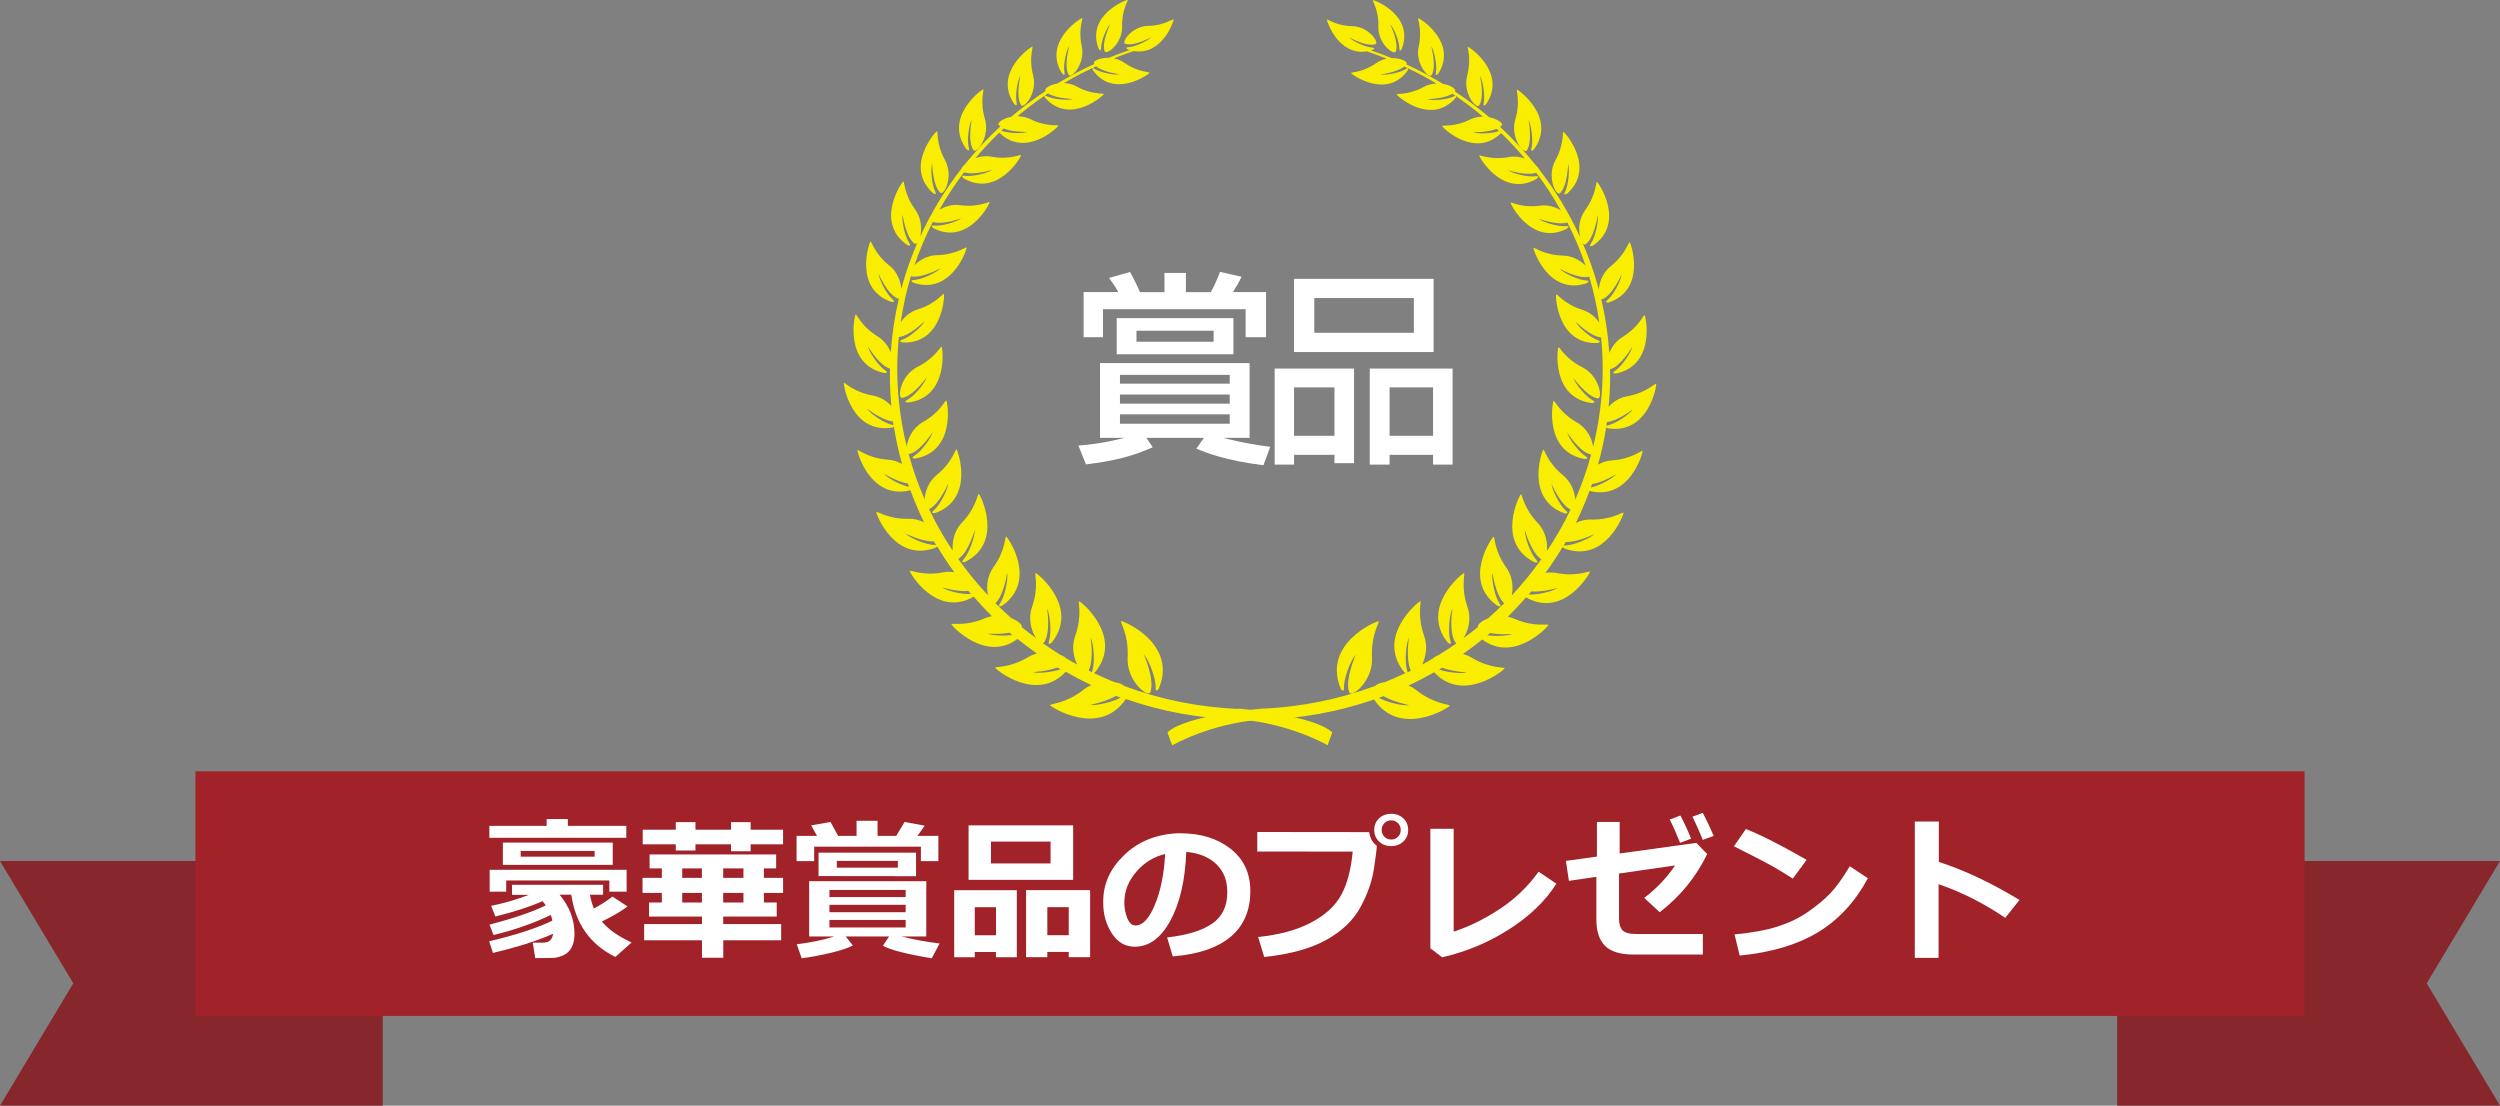 <?xml version="1.0" encoding="UTF-8"?><svg xmlns="http://www.w3.org/2000/svg" viewBox="0 0 403.79 178.58"><rect x="0" y="0" width="403.79" height="178.58" fill="#808080" stroke="none"/><defs><style>.d{fill:#fff;}.e{fill:#faee00;}.f{fill:#a12229;}.g{fill:#87262b;}</style></defs><g id="a"/><g id="b"><g id="c"><g><g><g><polygon class="g" points="61.82 178.58 30.91 178.58 0 178.58 11.84 158.82 0 139.07 30.91 139.07 61.82 139.07 61.82 158.82 61.82 178.58"/><polygon class="g" points="341.96 178.58 372.87 178.58 403.79 178.58 391.95 158.82 403.79 139.07 372.87 139.07 341.96 139.07 341.96 158.82 341.96 178.58"/></g><rect class="f" x="31.57" y="124.58" width="340.65" height="39.51"/></g><g><path class="d" d="M89.33,150.82c-2.57,1.14-5.8,2.17-9.71,3.09l-.61-1.88c4.3-1.01,7.7-2.12,10.21-3.33-.07-.33-.15-.63-.27-.92-2.72,1.33-5.8,2.41-9.24,3.24l-.65-1.67c3.87-1.02,6.9-2.05,9.08-3.11-.13-.2-.29-.43-.49-.68-2.1,.9-4.64,1.73-7.63,2.47l-.7-1.72c2.14-.44,4.17-1.03,6.11-1.78h-2.73v-1.62h14.71v1.6h-2.13c.15,.82,.37,1.57,.65,2.23,1.16-.63,2.16-1.28,2.99-1.93l2.44,1.6c-1.01,.76-2.39,1.57-4.15,2.43,1.04,1.25,2.64,2.38,4.8,3.39l-2.62,2.33c-4.06-2-6.44-5.36-7.12-10.06h-1.89c1.61,1.94,2.41,4.05,2.41,6.33,0,.87-.15,1.59-.45,2.17s-.74,1-1.32,1.28c-.59,.27-1.15,.42-1.68,.44-.54,.02-1.5,.03-2.89,.03l-.4-2.5h1.72c.91,0,1.43-.47,1.56-1.42Zm11.83-15.5h-22.12v-1.93h9.25v-1.1h3.43v1.1h9.44v1.93Zm.05,8.7h-2.79v-1.81h-16.66v1.81h-2.67v-3.53h22.12v3.53Zm-2.24-4.33h-17.75v-3.6h17.75v3.6Zm-2.93-1.32v-.93h-11.94v.93h11.94Z"/><path class="d" d="M126.18,151.87h-9.36v2.82h-3.44v-2.82h-9.34v-2.62h9.34v-1.21h-8.55v-2.27h2.07v-1.55h-3.12v-2.43h3.12v-1.53h-1.98v-2.25h20.44v2.25h-1.98v1.53h3.1v2.43h-3.1v1.55h2.07v2.27h-8.64v1.21h9.36v2.62Zm.3-15.5h-5.24v1.12h-3.17v-1.12h-5.74v1h-3.18v-1h-5.34v-2.36h5.34v-1.22h3.18v1.22h5.74v-1.22h3.17v1.22h5.24v2.36Zm-16.29,3.89v1.53h3.18v-1.53h-3.18Zm0,3.96v1.55h3.18v-1.55h-3.18Zm6.62-3.96v1.53h3.27v-1.53h-3.27Zm0,5.51h3.27v-1.55h-3.27v1.55Z"/><path class="d" d="M131.96,135.01l-.94-1.7,3.12-.55,1.23,2.25h2.98v-2.44h3.39v2.44h3.02l1.34-2.25,3.26,.6-1.18,1.65h3.38v4.08h-2.82v-2.34h-17.24v2.34h-2.84v-4.08h3.3Zm5.78,17.7c-.77,.42-1.99,.82-3.65,1.21-1.66,.39-3.2,.68-4.6,.86l-.8-2.27c2.13-.24,4.15-.66,6.07-1.26h-4.07v-8.92h18.92v8.92h-4.01c1.8,.47,3.85,.85,6.16,1.14l-1.27,2.39c-4.09-.68-6.72-1.36-7.89-2.03l1.01-1.5h-7.02l1.16,1.45Zm10.22-11.19l-15.75-.02v-3.78h15.75v3.81Zm-13.99,3.37h12.31v-1.15h-12.31v1.15Zm0,2.45h12.31v-1.2h-12.31v1.2Zm12.31,1.25h-12.31v1.21h12.31v-1.21Zm-1.26-8.45v-1.1h-9.86v1.1h9.86Z"/><path class="d" d="M160.87,153.76h-3.43v.85h-3.32v-10.83h10.11v10.83h-3.37v-.85Zm12.46-11.65h-16.89v-8.8h16.89v8.8Zm-15.89,8.95h3.43v-4.53h-3.43v4.53Zm12.24-11.6v-3.53h-9.62v3.53h9.62Zm2.94,14.29h-3.46v.85h-3.43v-10.83h10.34v10.83h-3.45v-.85Zm-3.46-2.7h3.46v-4.53h-3.46v4.53Z"/><path class="d" d="M189.41,154.46l-.9-3.05c3.23-.36,5.65-1.1,7.28-2.23,1.63-1.13,2.44-2.82,2.44-5.07,0-1.88-.58-3.39-1.76-4.52-1.17-1.14-2.79-1.8-4.87-2-.17,4.56-1.02,8.25-2.55,11.08-1.53,2.83-3.46,4.24-5.79,4.24-1.51,0-2.74-.71-3.67-2.14-.93-1.43-1.4-3.06-1.4-4.9v-.3c0-2.82,1.13-5.31,3.4-7.48,2.26-2.17,5.12-3.33,8.57-3.5h.5c3.29,0,6,.84,8.11,2.51,2.12,1.67,3.18,3.94,3.18,6.82,0,3.15-1.07,5.62-3.2,7.4s-5.25,2.83-9.33,3.15Zm-1.23-16.52c-1.83,.43-3.38,1.39-4.66,2.88-1.28,1.49-1.92,3.13-1.92,4.93,0,.93,.16,1.78,.48,2.56,.32,.78,.76,1.17,1.33,1.17,1.15,0,2.19-1.11,3.12-3.34,.93-2.23,1.49-4.96,1.66-8.2Z"/><path class="d" d="M222.37,136.59v.02c0,.47-.15,1.72-.46,3.74-.31,2.02-1.04,4.09-2.19,6.2s-2.99,3.86-5.51,5.26c-2.52,1.4-5.86,2.32-10.02,2.76l-.98-3.23c3.41-.35,6.27-1.13,8.56-2.34,2.29-1.21,3.92-2.71,4.88-4.49,.96-1.79,1.57-4.11,1.83-6.96l-15.41-.02v-3.15l18.08,.02c.14,.98,.54,1.71,1.22,2.2Zm5.07-2.54c0,.76-.26,1.38-.78,1.87-.52,.49-1.17,.74-1.96,.74s-1.44-.25-1.96-.74c-.52-.49-.78-1.12-.78-1.87s.26-1.38,.78-1.87c.52-.49,1.17-.74,1.96-.74s1.44,.25,1.96,.74c.52,.49,.78,1.12,.78,1.87Zm-1.64-1.1c-.3-.3-.66-.45-1.1-.45s-.81,.15-1.1,.45-.44,.67-.44,1.1,.15,.8,.44,1.1,.66,.45,1.1,.45,.81-.15,1.1-.45c.3-.3,.44-.67,.44-1.1s-.15-.8-.44-1.1Z"/><path class="d" d="M251.37,142.74c-1.72,2.73-4.23,5.17-7.55,7.31-3.32,2.14-6.95,3.66-10.88,4.57l-1.91-1.45v-19.3h3.76v16.6c2.37-.75,4.8-1.94,7.32-3.57,2.51-1.63,4.65-3.67,6.4-6.11l2.88,1.95Z"/><path class="d" d="M275.74,137.94c-1.8,3.72-4.36,6.85-7.67,9.4l-2.5-2.31c2.02-1.55,3.68-3.3,4.98-5.25l-9.05,1.31v7.35c0,.81,.19,1.42,.57,1.82s1.13,.6,2.26,.6h10.71v3.31h-11.23c-2.11,0-3.64-.47-4.57-1.4s-1.4-2.35-1.4-4.25v-6.9l-4.44,.65-.48-3.22,5.01-.7v-5.6h3.67v5.1l12.39-1.71,1.76,1.81Zm-2.6-2.48l-1.78,.67c-.65-1.62-1.21-2.87-1.67-3.75l1.72-.67c.68,1.31,1.26,2.56,1.73,3.75Zm3.65-.45l-1.76,.65c-.57-1.42-1.13-2.67-1.67-3.75l1.67-.62c.67,1.28,1.25,2.52,1.76,3.72Z"/><path class="d" d="M291.8,138.88l-2.23,3.03c-1.2-.77-2.27-1.42-3.2-1.95-.93-.53-3.03-1.62-6.31-3.27l1.93-2.79c2.55,1.02,5.82,2.68,9.82,4.99Zm9.89,2.98c-2.06,3.82-4.76,6.73-8.08,8.73s-7.53,3.25-12.62,3.75l-.83-3.42c2.78-.25,5.1-.68,6.95-1.27,1.85-.59,3.48-1.37,4.87-2.34,1.39-.96,2.58-1.94,3.56-2.94s2.05-2.48,3.23-4.46l2.93,1.95Z"/><path class="d" d="M326.18,145.36l-2.3,2.89c-3.46-2.35-7.05-4.17-10.77-5.44v11.9h-3.84v-22.02h3.88v6.52c4.11,1.33,8.46,3.38,13.03,6.15Z"/></g></g><g><g><path class="d" d="M174.17,71.97c3.92-.3,6.69-1.06,7.42-1.25h-3.92v-12.08h24.16v12.08h-4.25c.36,.1,3.26,.89,7.58,1.45l-1.09,2.97c-6.23-.76-9.39-2.08-10.84-2.67l1.22-1.75h-9.29l1.02,1.52c-3.36,1.49-6.13,2.18-10.78,2.77l-1.22-3.04Zm8.37-28.02c.43,.76,1.15,2.21,1.58,3.23h3.96v-3.1h3.46v3.1h4.02c.76-1.29,1.35-2.87,1.48-3.27l3.49,.79c-.4,.86-.96,1.81-1.38,2.47h5.34v7.29h-3.3v-4.52h-23.04v4.52h-3.13v-7.29h5.6c-.36-.66-.46-.83-1.48-2.28l3.39-.96Zm16.68,7.43v5.84h-18.85v-5.84h18.85Zm-18.33,9.17v1.42h17.73v-1.42h-17.73Zm0,3.17v1.48h17.73v-1.48h-17.73Zm0,3.2v1.52h17.73v-1.52h-17.73Zm2.67-13.5v1.78h12.46v-1.78h-12.46Z"/><path class="d" d="M205.88,59.53h12.82v15.28h-3.16v-1.35h-6.53v1.58h-3.13v-15.51Zm25.67-2.67h-22.54v-11.82h22.54v11.82Zm-22.54,13.53h6.53v-7.82h-6.53v7.82Zm19.35-22.25h-16.08v5.61h16.08v-5.61Zm-7.12,11.39h13.38v15.51h-3.16v-1.58h-7.02v1.58h-3.2v-15.51Zm3.2,10.86h7.02v-7.82h-7.02v7.82Z"/></g><g><path class="e" d="M200.05,114.5c-6.5-.26-12.71-1.55-18.47-3.7-.24-.26-.81-.5-1.57-.62-1.13-.46-2.24-.95-3.33-1.47,.11-.07,.21-.15,.21-.15,4.65-5.74-2.29-11.42-2.59-11.44-.25-.02,.57,2.24-.64,5.59-.61,1.71-.26,3.44,.32,4.63-.6-.32-1.19-.67-1.78-1.02-.19-.19-.51-.38-.91-.53-.96-.6-1.9-1.23-2.82-1.88,.04-.02,.07-.03,.1-.07,1.2-1.56,.55-5.56,.55-5.56,.5,1,.74,3.89,.32,5.22-.3,.94,.45,.26,.45,.26,4.51-5.67-2.33-11.17-2.62-11.2-.25-.01,.58,2.19-.58,5.48-.7,2-.06,3.98,.68,5.06-.79-.59-1.58-1.19-2.35-1.82,.14-.35-.55-.99-1.64-1.41-.89-.79-1.76-1.6-2.6-2.45,1.4-1.3,1.89-4.92,1.89-4.92,.19,1.07-.38,3.82-1.14,4.95-.54,.79,.35,.37,.35,.37,5.76-4.03,.9-11.05,.63-11.15-.22-.09-.07,2.2-2.05,4.94-1.08,1.5-1.16,3.3-.89,4.54-1.73-1.85-3.33-3.81-4.79-5.87,1.63-.99,2.66-4.68,2.66-4.68,.04,1.09-.91,3.74-1.81,4.74-.64,.71,.29,.41,.29,.41,6.26-3.19,2.42-10.82,2.18-10.96-.22-.12-.37,2.17-2.72,4.61-1.35,1.41-1.63,3.3-1.49,4.57-1.43-2.15-2.71-4.39-3.83-6.73,1.67-.8,3.09-4.15,3.09-4.15-.1,1.05-1.33,3.48-2.32,4.34-.7,.61,.23,.43,.23,.43,6.41-2.31,3.65-10.11,3.43-10.27-.19-.14-.62,2.04-3.17,4.1-1.37,1.11-1.9,2.73-1.98,3.95-1.03-2.35-1.89-4.79-2.58-7.3,.03,0,.04,0,.06,0,1.79-.35,3.83-3.56,3.83-3.56-.27,1.01-1.86,3.15-2.96,3.82-.78,.47,.16,.46,.16,.46,6.58-1.17,5.19-9.18,5-9.37-.16-.16-.93,1.87-3.74,3.45-1.72,.96-2.5,2.75-2.66,3.96-1-4.04-1.53-8.23-1.53-12.54,0-1.73,.1-3.44,.26-5.13,1.76-.15,4.16-2.57,4.16-2.57-.46,.9-2.4,2.6-3.59,3-.84,.29,.05,.46,.05,.46,6.47,.25,6.8-7.62,6.66-7.84-.12-.19-1.27,1.58-4.25,2.5-1.24,.38-2.15,1.22-2.73,2.06,.37-2.53,.91-5.01,1.64-7.42,1.71,.42,4.79-1.3,4.79-1.3-.69,.74-3.03,1.84-4.28,1.9-.88,.04-.08,.46-.08,.46,6.15,2.02,8.64-5.44,8.57-5.69-.06-.21-1.66,1.16-4.78,1.22-1.58,.03-2.86,.83-3.65,1.64,.82-2.41,1.82-4.75,2.97-7,1.63,.52,4.63-.6,4.63-.6-.77,.6-3.18,1.31-4.38,1.18-.85-.09-.15,.43-.15,.43,5.6,2.86,9.1-3.93,9.07-4.18-.02-.22-1.76,.87-4.76,.46-1.3-.18-2.48,.22-3.35,.75,1.19-2.1,2.52-4.13,3.99-6.06,1.62,.52,4.55-.4,4.55-.4-.8,.57-3.24,1.15-4.44,.97-.84-.13-.16,.42-.16,.42,5.46,3.13,9.28-3.49,9.26-3.74-.01-.22-1.8,.78-4.78,.23-.93-.18-1.82-.05-2.58,.22,1.21-1.43,2.49-2.8,3.84-4.11,4.25,4.21,9.49-.88,9.54-1.12,.04-.21-1.89,.26-4.51-1.05-.69-.34-1.41-.47-2.08-.48,1.39-1.16,2.83-2.27,4.34-3.3,0,.13,.13,.35,.13,.35,4,4.45,9.41-.39,9.47-.62,.05-.2-1.86,.17-4.38-1.22-.67-.37-1.38-.53-2.05-.56,1.48-.89,3.02-1.69,4.59-2.44-.05,.1,.09,.38,.09,.38,3.35,4.68,9.04,.63,9.12,.41,.07-.19-1.79-.04-4.06-1.63-.54-.38-1.13-.6-1.7-.71,1.05-.43,2.12-.82,3.21-1.19,4.62,.78,6.51-4.9,6.45-5.1-.06-.19-1.42,.99-4.1,1.04-2.68,.05-4.4,2.69-3.72,2.9,1.45,.46,4.2-1.08,4.2-1.08-.59,.63-2.6,1.57-3.67,1.62-.75,.04-.07,.39-.07,.39,.09,.03,.18,.04,.28,.07-1.15,.38-2.28,.8-3.4,1.25-1.48-.04-2.66,.58-2.37,.96,0,.02,.03,.03,.04,.05-2.05,.94-4.04,1.99-5.95,3.15-1.32,.21-2.23,.88-1.92,1.21h0c-1.94,1.28-3.79,2.67-5.56,4.17-1.38,.26-2.33,1.01-2,1.34,.07,.07,.16,.14,.25,.21-2.06,1.9-3.97,3.94-5.72,6.12-.28,.25-.48,.5-.57,.71-2.64,3.39-4.88,7.08-6.67,11,.3-1.14,.27-2.93-.8-4.4-1.83-2.52-1.7-4.62-1.91-4.55-.25,.1-4.69,6.59,.63,10.27,0,0,.82,.39,.32-.34-.71-1.04-1.24-3.57-1.07-4.56,0,0,.5,3.66,1.94,4.68,.14,.1,.3,.03,.46-.17-1.05,2.42-1.92,4.92-2.62,7.5-.07-1.17-.59-2.73-1.92-3.79-2.44-1.94-2.87-4-3.04-3.87-.21,.15-2.78,7.59,3.34,9.73,0,0,.89,.16,.21-.41-.95-.81-2.14-3.11-2.24-4.11,0,0,1.46,3.39,3.11,3.99,.06,.02,.11,.02,.16,0-.66,2.82-1.11,5.72-1.31,8.69-.37-.93-1.04-1.91-2.11-2.57-2.72-1.66-3.4-3.7-3.57-3.54-.19,.18-1.87,8.04,4.59,9.44,0,0,.92,.05,.16-.45-1.07-.7-2.56-2.88-2.78-3.88,0,0,1.85,3.17,3.59,3.63,0,.35-.02,.69-.02,1.04,0,1.69,.09,3.36,.24,5.01-.7-.77-1.71-1.47-3-1.7-3.17-.56-4.57-2.22-4.67-2.02-.12,.25,1.22,8.26,7.82,7.19,0,0,.14-.05,.26-.12,.32,2.04,.76,4.04,1.31,6-.65-.37-1.4-.63-2.25-.69-3.28-.22-4.88-1.75-4.95-1.53-.09,.26,2.1,8.1,8.55,6.46,.65,1.76,1.38,3.49,2.2,5.17-.72-.34-1.55-.57-2.47-.55-3.39,.08-5.18-1.33-5.24-1.1-.07,.27,2.98,8.26,9.56,5.77,0,0,.18-.11,.28-.22,.85,1.43,1.77,2.83,2.75,4.17-.58-.09-1.2-.09-1.83,.03-3.33,.64-5.32-.47-5.34-.22-.03,.28,4.26,7.61,10.32,4.15,.94,1.08,1.91,2.13,2.94,3.14-.38,.07-.75,.18-1.13,.34-3.2,1.38-5.45,.72-5.41,.97,.04,.27,5.53,6.21,10.68,2.37,1,.82,2.05,1.59,3.11,2.34-.46,.13-.93,.32-1.37,.58-3.04,1.85-5.41,1.49-5.34,1.74,.08,.28,6.69,5.69,11.38,.64,1.35,.77,2.72,1.49,4.13,2.15-.42,.19-.85,.43-1.24,.75-2.97,2.33-5.52,2.26-5.42,2.51,.12,.28,7.97,5.27,12.24-1,5.74,2,11.9,3.16,18.33,3.29,8.14,.63,14.26,4.17,14.26,4.17l.75-2.07c-2.99-2.8-15.09-3.85-15.09-3.85ZM177.03,10.71c1.21,.97,3.81,1.29,3.81,1.29-.88,.16-3.13-.28-4.06-.88-.15-.1-.25-.14-.3-.13,.19-.09,.36-.19,.55-.28Zm-7.76,4.38c1.37,.86,4.07,.89,4.07,.89-.89,.27-3.26,.07-4.3-.45-.14-.07-.22-.09-.29-.1,.17-.12,.34-.23,.51-.34Zm-7.16,5.67c1.49,.62,3.82,.55,3.82,.55-.85,.3-3.06,.23-4.2-.2,.12-.12,.26-.23,.38-.35Zm-18.02,47.86c-1.26-.26-3.48-1.76-4.06-2.62,0,0,2.4,1.89,4.2,2.08,.03,.2,.04,.41,.08,.6-.06-.02-.13-.04-.23-.06Zm-1.38,7.86s2.14,1.34,3.92,1.61c.07,.18,.12,.36,.19,.55-1.34-.26-3.47-1.41-4.1-2.16Zm8.24,11.54c-1.36,0-3.95-1.09-4.73-1.86,0,0,2.73,1.38,4.62,1.29,.11,.2,.23,.4,.34,.59-.06-.01-.14-.02-.24-.02Zm1.19,6.85s2.43,.75,4.26,.58c.14,.17,.28,.33,.42,.49-1.4,.1-3.84-.48-4.68-1.07Zm7.31,7.46s1.92,.18,3.6-.14c.14,.12,.29,.25,.44,.37-1.41,.19-3.25,.09-4.03-.23Zm7.35,6.23s2.26-.1,3.99-.75c.17,.1,.34,.19,.51,.29-1.43,.48-3.58,.7-4.51,.46Zm9.04-.26c.87-1.8,.31-5.34,.31-5.34,.51,1.03,.72,3.98,.29,5.33-.04,.11-.06,.2-.07,.28-.18-.09-.36-.17-.53-.26Zm.22,5.56s2.45-.48,4.19-1.46c.26,.09,.5,.19,.75,.28-1.41,.75-3.88,1.32-4.95,1.18Zm11.13-2.7c2.99-7.26-5.81-10.92-6.12-10.85-.26,.05,1.26,2.1,1.06,5.88-.2,3.78,3.29,6.56,3.66,5.62,.78-1.99-1.05-6.12-1.05-6.12,.83,.9,1.95,3.82,1.91,5.34-.02,1.07,.54,.14,.54,.14Zm-40.62-46.6c-.8,.43,.13,.45,.13,.45,6.55-.84,5.56-8.8,5.39-9-.15-.17-1.02,1.8-3.86,3.22-2.85,1.43-3.34,5.15-2.5,5.03,1.78-.26,3.95-3.33,3.95-3.33-.31,.98-1.98,3.02-3.1,3.63Zm4.12-33.36s.74,.47,.35-.29c-.55-1.08-.77-3.59-.48-4.53,0,0,.05,3.58,1.31,4.74,.6,.55,2.21-2.64,.75-5.29-1.47-2.66-1.08-4.67-1.3-4.62-.25,.06-5.31,5.78-.62,9.98Zm5.78-7.35c-.31-1.18,.01-3.67,.48-4.52,0,0-.71,3.51,.28,4.91,.46,.66,2.72-2.11,1.85-5.02-.87-2.91-.07-4.79-.28-4.78-.25,0-6.43,4.52-2.73,9.62,0,0,.62,.62,.4-.21Zm7.73-7.27c-.26-1.15,.12-3.55,.61-4.37,0,0-.8,3.38,.11,4.77,.43,.66,2.7-1.96,1.95-4.8-.76-2.84,.08-4.64-.14-4.64-.24,0-6.35,4.19-2.93,9.24,0,0,.58,.62,.39-.19Zm7.72-4.91c-.22-1.14,.26-3.48,.78-4.25,0,0-.92,3.28-.08,4.68,.39,.66,2.72-1.81,2.1-4.63-.62-2.82,.27-4.54,.06-4.55-.24-.01-6.4,3.84-3.25,8.93,0,0,.55,.63,.39-.17Zm5.92-3.92c0-1.11,.88-3.24,1.5-3.88,0,0-1.46,2.93-.92,4.41,.25,.69,2.9-1.22,2.82-4-.08-2.77,1.07-4.24,.88-4.29-.22-.06-6.73,2.47-4.68,7.85,0,0,.4,.69,.4-.09Z"/><path class="e" d="M188.58,118.33l.74,2.06s6.13-3.54,14.27-4.15c6.43-.12,12.59-1.27,18.34-3.26,4.26,6.27,12.11,1.3,12.23,1.01,.1-.25-2.44-.18-5.41-2.52-.39-.31-.81-.56-1.24-.75,1.41-.66,2.79-1.38,4.13-2.14,4.68,5.06,11.3-.35,11.38-.63,.07-.24-2.3,.11-5.35-1.74-.44-.27-.9-.45-1.37-.59,1.06-.74,2.11-1.52,3.11-2.33,5.14,3.85,10.64-2.08,10.68-2.35,.04-.25-2.22,.42-5.42-.97-.38-.16-.76-.28-1.13-.35,1.02-1.01,2-2.06,2.94-3.14,6.05,3.47,10.34-3.86,10.32-4.13-.02-.24-2.02,.86-5.35,.21-.64-.12-1.24-.12-1.83-.03,.98-1.35,1.9-2.74,2.76-4.17,.1,.11,.29,.22,.29,.22,6.57,2.49,9.63-5.48,9.56-5.76-.06-.24-1.85,1.18-5.23,1.09-.92-.02-1.75,.2-2.47,.54,.82-1.68,1.55-3.4,2.21-5.16,6.45,1.65,8.65-6.19,8.56-6.45-.07-.22-1.68,1.31-4.95,1.52-.84,.06-1.6,.32-2.24,.69,.54-1.96,.99-3.96,1.31-6,.12,.07,.25,.12,.25,.12,6.6,1.08,7.95-6.93,7.83-7.18-.1-.21-1.5,1.45-4.67,2.01-1.29,.22-2.3,.93-3.01,1.69,.15-1.65,.25-3.32,.25-5.01,0-.34-.01-.69-.02-1.03,1.74-.46,3.59-3.63,3.59-3.63-.22,1-1.72,3.18-2.78,3.87-.75,.49,.17,.44,.17,.44,6.46-1.4,4.79-9.25,4.6-9.43-.17-.15-.86,1.88-3.58,3.54-1.07,.66-1.73,1.63-2.12,2.57-.2-2.97-.63-5.87-1.3-8.69,.05,.02,.11,.03,.16,0,1.66-.61,3.12-3.99,3.12-3.99-.1,1-1.29,3.3-2.25,4.11-.67,.57,.21,.41,.21,.41,6.12-2.14,3.56-9.58,3.35-9.73-.18-.13-.61,1.93-3.05,3.87-1.33,1.06-1.86,2.62-1.93,3.79-.68-2.58-1.56-5.08-2.6-7.5,.16,.19,.32,.27,.46,.17,1.44-1.02,1.95-4.68,1.95-4.68,.16,.99-.38,3.53-1.08,4.56-.5,.73,.32,.34,.32,.34,5.33-3.68,.89-10.18,.65-10.27-.21-.08-.08,2.02-1.91,4.54-1.07,1.47-1.1,3.25-.8,4.4-1.79-3.93-4.03-7.62-6.66-11.01-.09-.2-.29-.46-.57-.71-1.75-2.18-3.66-4.22-5.72-6.13,.09-.06,.17-.13,.25-.21,.34-.33-.61-1.07-1.99-1.34-1.76-1.5-3.61-2.89-5.55-4.17h0c.31-.33-.61-1-1.92-1.22-1.91-1.16-3.89-2.22-5.94-3.15,.01-.02,.03-.03,.04-.05,.28-.39-.89-1-2.37-.96-1.11-.45-2.24-.87-3.39-1.25,.09-.02,.18-.04,.27-.07,0,0,.68-.35-.07-.39-1.07-.06-3.08-1-3.67-1.63,0,0,2.76,1.55,4.21,1.09,.68-.21-1.04-2.85-3.72-2.91-2.68-.05-4.04-1.23-4.1-1.05-.06,.2,1.83,5.88,6.45,5.11,1.08,.37,2.15,.77,3.2,1.19-.57,.11-1.15,.33-1.7,.71-2.27,1.59-4.13,1.44-4.06,1.62,.08,.22,5.76,4.28,9.12-.4,0,0,.14-.28,.08-.38,1.57,.76,3.11,1.57,4.59,2.46-.67,.03-1.38,.18-2.05,.55-2.53,1.39-4.43,1.01-4.38,1.21,.06,.23,5.46,5.08,9.47,.63,0,0,.14-.22,.13-.35,1.5,1.04,2.95,2.14,4.33,3.31-.67,0-1.39,.13-2.07,.47-2.64,1.3-4.56,.84-4.52,1.05,.05,.24,5.28,5.34,9.53,1.13,1.35,1.31,2.63,2.68,3.84,4.11-.76-.27-1.65-.4-2.58-.23-2.98,.55-4.77-.45-4.78-.23-.02,.25,3.8,6.88,9.26,3.75,0,0,.68-.55-.16-.42-1.2,.18-3.64-.41-4.44-.97,0,0,2.92,.93,4.54,.41,1.46,1.93,2.78,3.96,3.97,6.07-.86-.54-2.05-.93-3.35-.76-3,.41-4.73-.68-4.76-.47-.03,.25,3.46,7.05,9.07,4.2,0,0,.7-.52-.15-.43-1.21,.12-3.62-.58-4.39-1.19,0,0,3,1.12,4.63,.6,1.15,2.25,2.14,4.59,2.96,7-.79-.82-2.08-1.61-3.65-1.65-3.12-.06-4.71-1.44-4.77-1.23-.07,.25,2.4,7.72,8.56,5.71,0,0,.8-.42-.08-.46-1.25-.06-3.58-1.16-4.27-1.9,0,0,3.07,1.73,4.79,1.3,.72,2.41,1.26,4.89,1.63,7.42-.58-.85-1.49-1.68-2.73-2.07-2.98-.93-4.13-2.69-4.25-2.5-.14,.22,.18,8.09,6.65,7.85,0,0,.89-.18,.05-.46-1.18-.41-3.13-2.11-3.59-3.01,0,0,2.4,2.42,4.15,2.57,.17,1.69,.26,3.39,.26,5.13,0,4.31-.55,8.5-1.54,12.54-.16-1.21-.94-3-2.65-3.96-2.81-1.59-3.58-3.62-3.74-3.46-.19,.19-1.59,8.2,4.99,9.38,0,0,.93,.02,.16-.46-1.11-.67-2.69-2.82-2.96-3.82,0,0,2.04,3.21,3.82,3.56,.02,0,.04,0,.06,0-.68,2.5-1.54,4.94-2.58,7.29-.08-1.22-.61-2.84-1.98-3.95-2.55-2.07-2.98-4.24-3.17-4.11-.22,.16-2.99,7.96,3.41,10.27,0,0,.93,.17,.23-.43-.99-.86-2.22-3.29-2.32-4.34,0,0,1.41,3.36,3.08,4.16-1.11,2.33-2.39,4.58-3.83,6.72,.15-1.27-.14-3.16-1.49-4.57-2.34-2.45-2.49-4.73-2.7-4.62-.25,.14-4.1,7.76,2.15,10.96,0,0,.93,.3,.29-.41-.9-1.01-1.85-3.66-1.8-4.75,0,0,1.02,3.69,2.66,4.69-1.46,2.06-3.06,4.02-4.79,5.86,.27-1.24,.19-3.04-.89-4.54-1.98-2.75-1.81-5.03-2.04-4.95-.26,.1-5.14,7.11,.62,11.15,0,0,.88,.43,.34-.37-.75-1.13-1.33-3.88-1.13-4.95,0,0,.48,3.62,1.88,4.92-.84,.84-1.71,1.65-2.6,2.44-1.09,.42-1.79,1.06-1.65,1.41-.76,.63-1.55,1.23-2.35,1.81,.74-1.07,1.39-3.05,.68-5.05-1.14-3.29-.32-5.5-.57-5.48-.29,.02-7.14,5.52-2.64,11.19,0,0,.75,.68,.45-.26-.42-1.33-.17-4.22,.33-5.22,0,0-.67,3.99,.54,5.56,.03,.03,.06,.05,.1,.07-.92,.64-1.86,1.28-2.83,1.87-.41,.16-.72,.35-.92,.54-.58,.35-1.18,.7-1.78,1.02,.57-1.19,.93-2.91,.32-4.63-1.2-3.35-.38-5.61-.63-5.59-.3,.02-7.24,5.69-2.59,11.44,0,0,.1,.08,.2,.15-1.09,.52-2.2,1.01-3.33,1.47-.76,.12-1.33,.35-1.57,.61-5.77,2.14-11.98,3.43-18.48,3.68,0,0-12.1,1.02-15.08,3.83ZM227.37,11.02c-.06,0-.16,.03-.31,.13-.92,.61-3.18,1.04-4.06,.88,0,0,2.6-.32,3.82-1.29,.19,.09,.36,.19,.55,.27Zm7.71,4.46c-.06,0-.15,.03-.29,.1-1.02,.52-3.41,.72-4.29,.44,0,0,2.7-.03,4.07-.88,.17,.12,.34,.23,.51,.34Zm7.02,5.69c-1.14,.42-3.36,.49-4.2,.19,0,0,2.33,.07,3.83-.55,.12,.12,.25,.23,.37,.35Zm17.36,47.6c.03-.2,.06-.4,.08-.6,1.8-.19,4.2-2.08,4.2-2.08-.58,.86-2.8,2.35-4.06,2.62-.1,.02-.17,.04-.23,.07Zm-2.51,9.96c.06-.18,.12-.37,.19-.55,1.77-.26,3.92-1.6,3.92-1.6-.64,.75-2.77,1.9-4.11,2.16Zm-4.4,9.39c.12-.2,.24-.39,.35-.59,1.89,.1,4.63-1.28,4.63-1.28-.79,.77-3.37,1.84-4.73,1.85-.1,0-.18,0-.25,.02Zm-5.63,7.89c.14-.16,.28-.32,.42-.49,1.83,.17,4.26-.58,4.26-.58-.84,.59-3.28,1.17-4.68,1.07Zm-6.68,6.6c.15-.12,.3-.24,.44-.37,1.67,.33,3.59,.15,3.59,.15-.78,.32-2.62,.42-4.04,.22Zm-7.81,5.53c.17-.1,.34-.19,.51-.29,1.73,.65,4,.76,4,.76-.92,.24-3.09,.01-4.5-.47Zm-5.08,.46c0-.07-.03-.16-.07-.28-.44-1.36-.21-4.3,.29-5.33,0,0-.56,3.54,.31,5.35-.18,.09-.36,.17-.54,.26Zm-4.64,4.12c.25-.09,.5-.19,.75-.28,1.74,.98,4.19,1.46,4.19,1.46-1.06,.14-3.53-.43-4.94-1.18Zm-5.64-1.67c-.03-1.51,1.09-4.44,1.92-5.33,0,0-1.84,4.12-1.06,6.11,.37,.94,3.86-1.83,3.67-5.61-.2-3.78,1.33-5.82,1.07-5.88-.31-.07-9.11,3.58-6.14,10.85,0,0,.57,.93,.55-.14Zm37.04-50.04s2.17,3.07,3.95,3.33c.84,.12,.34-3.6-2.5-5.03-2.85-1.43-3.7-3.4-3.85-3.23-.18,.2-1.18,8.17,5.37,9.01,0,0,.92-.03,.13-.46-1.12-.61-2.79-2.65-3.1-3.63Zm-1.59-39.72c-.21-.05,.17,1.96-1.3,4.61-1.47,2.66,.14,5.85,.74,5.3,1.26-1.16,1.31-4.74,1.31-4.74,.28,.94,.07,3.44-.49,4.52-.4,.76,.34,.29,.34,.29,4.7-4.19-.37-9.92-.61-9.98Zm-4.76,2.83c3.7-5.1-2.47-9.62-2.72-9.62-.22,0,.58,1.87-.29,4.78-.88,2.91,1.37,5.68,1.85,5.02,.98-1.41,.28-4.92,.28-4.92,.47,.86,.79,3.35,.48,4.52-.22,.83,.4,.21,.4,.21Zm-7.73-7.3c3.43-5.04-2.67-9.24-2.92-9.24-.21,0,.62,1.8-.14,4.64-.76,2.84,1.51,5.46,1.94,4.81,.92-1.39,.13-4.77,.13-4.77,.48,.81,.87,3.22,.6,4.37-.19,.81,.4,.19,.4,.19Zm-7.71-4.94c3.16-5.09-3-8.94-3.23-8.93-.21,.01,.68,1.74,.05,4.56-.63,2.81,1.7,5.29,2.09,4.63,.84-1.4-.07-4.68-.07-4.68,.51,.78,.98,3.12,.77,4.25-.15,.8,.39,.17,.39,.17Zm-5.91-4C228.48,2.5,221.98-.03,221.76,.03c-.2,.05,.96,1.52,.87,4.29-.09,2.77,2.56,4.69,2.81,4,.54-1.48-.91-4.41-.91-4.41,.62,.64,1.49,2.77,1.49,3.88,0,.79,.4,.1,.4,.1Z"/></g></g></g></g></svg>